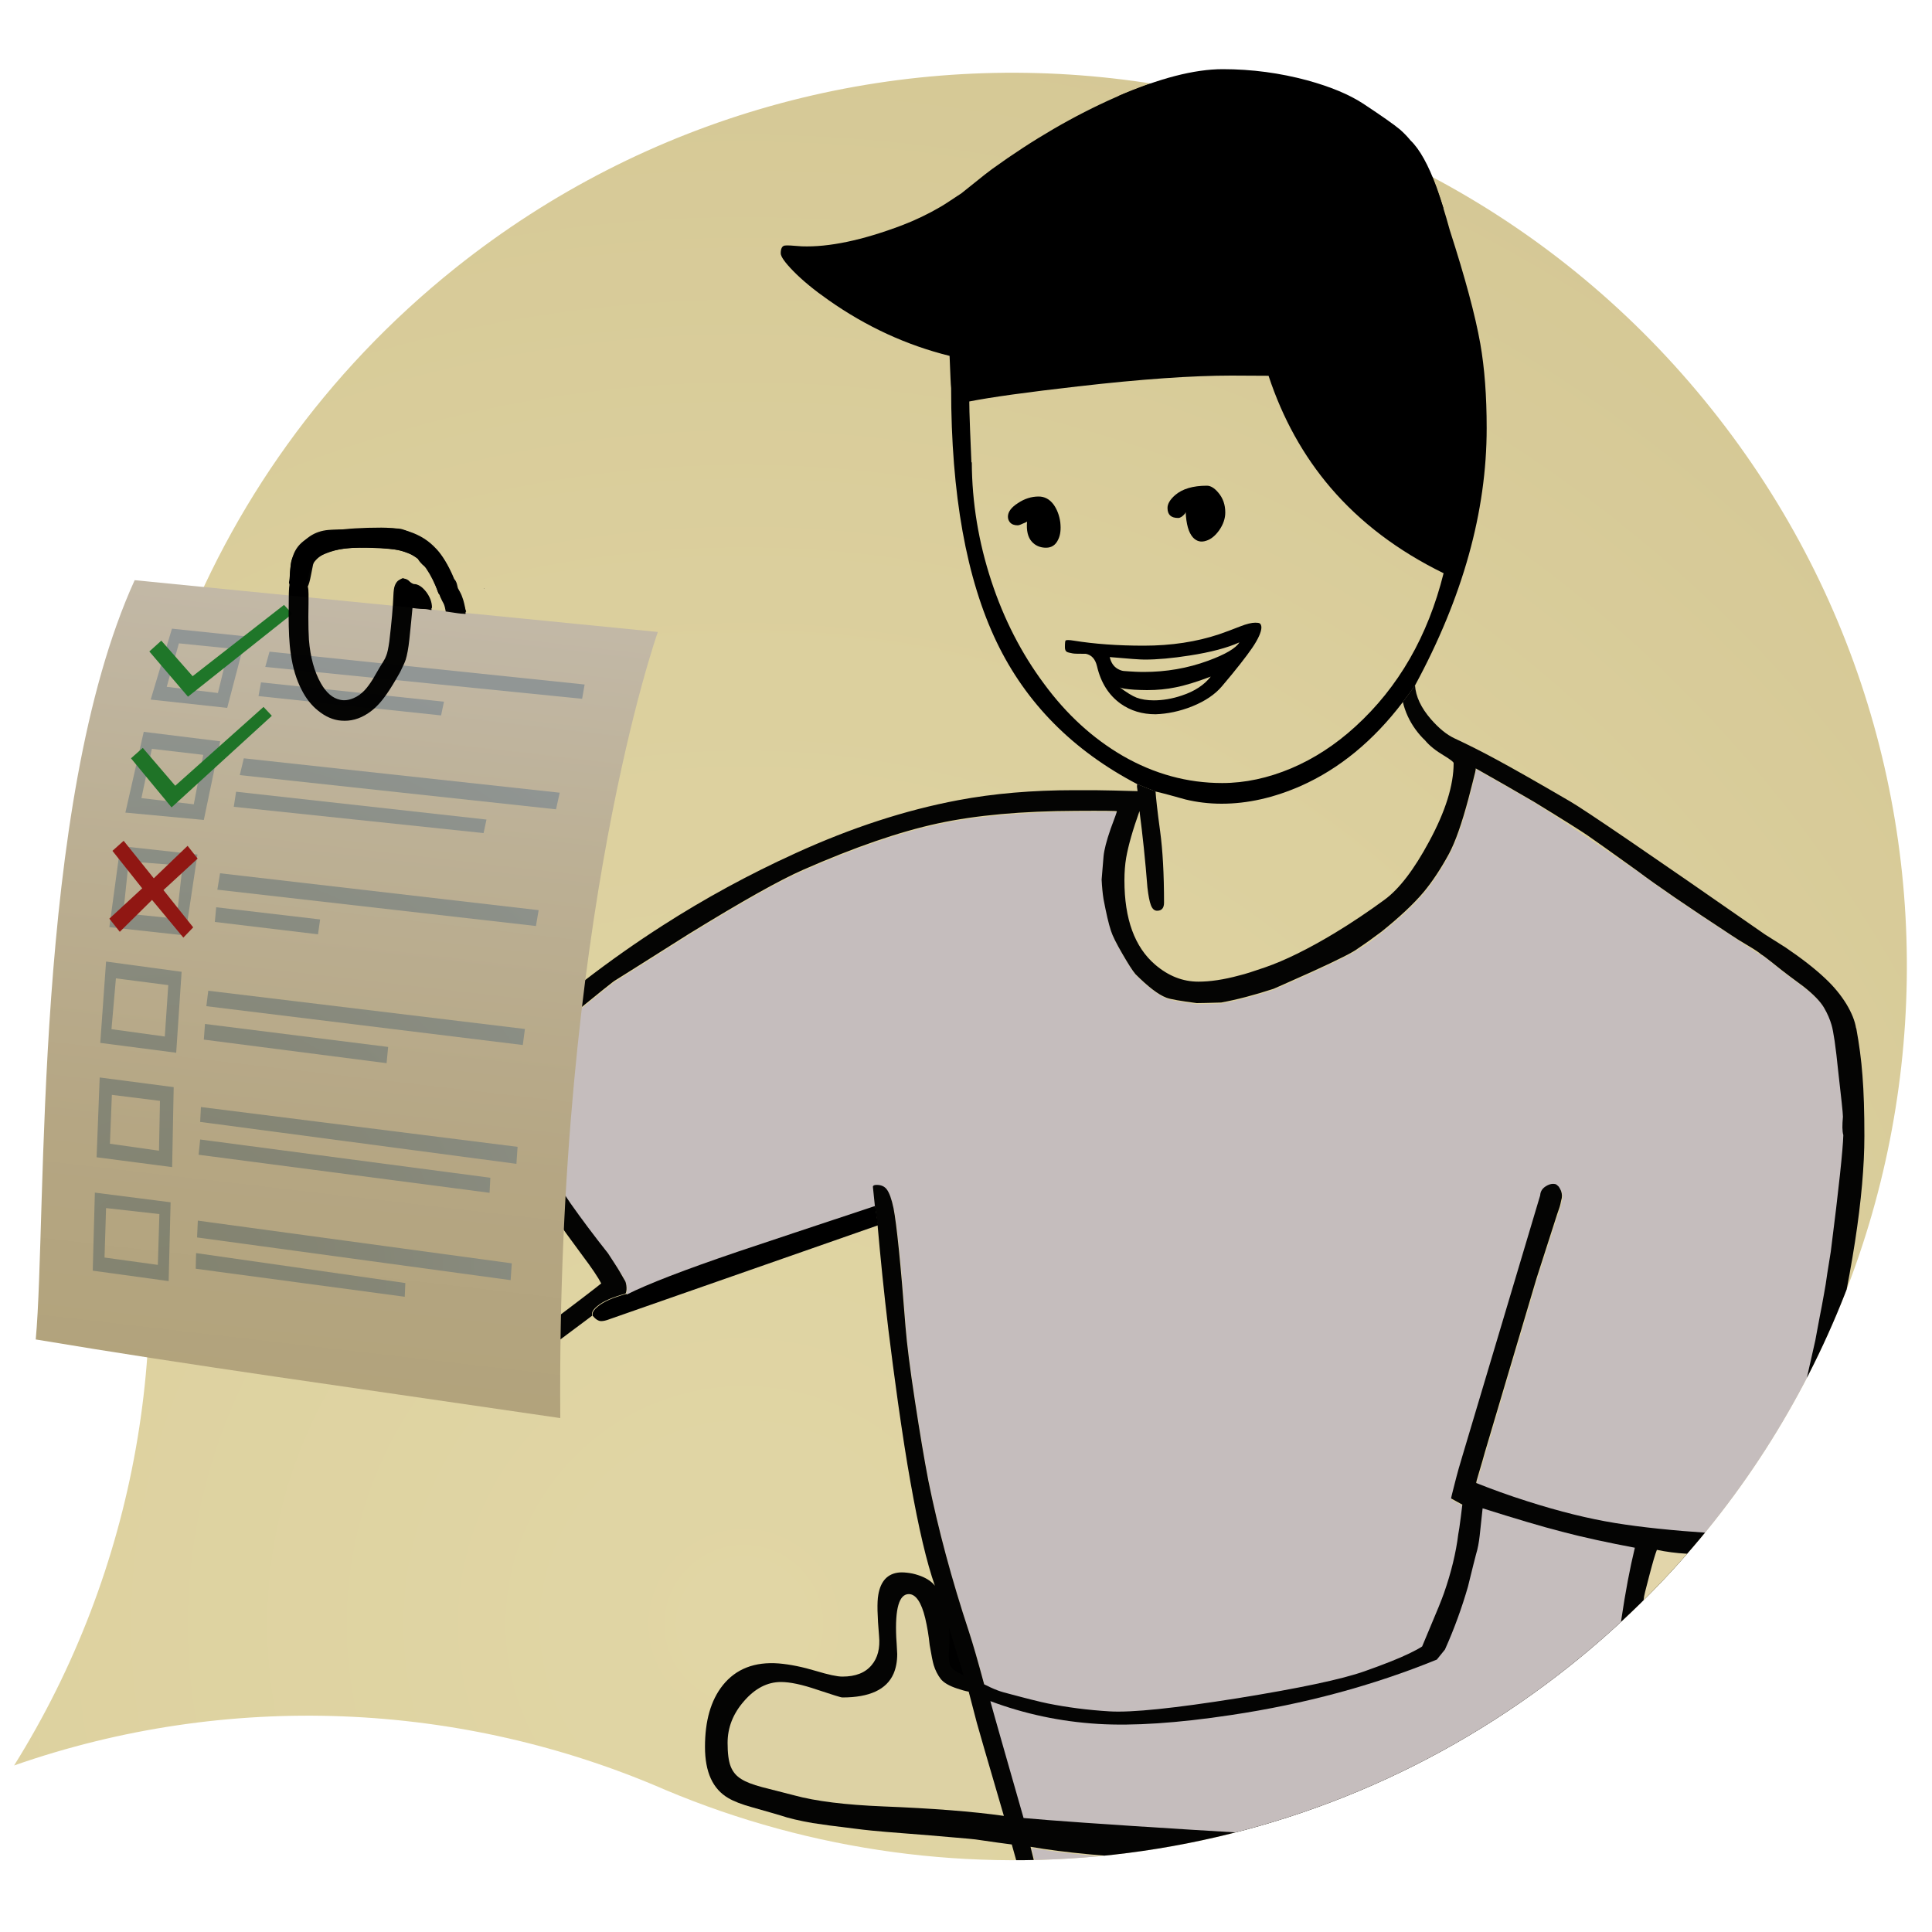 <svg version="1.1" id="vector_2_" xmlns="http://www.w3.org/2000/svg" xmlns:xlink="http://www.w3.org/1999/xlink" x="0" y="0" viewBox="0 0 1000 1000" xml:space="preserve"><style>.st1{clip-path:url(#SVGID_2_);fill-opacity:.977}.st2{fill:#c5bdbd}.st2,.st5{clip-path:url(#SVGID_2_)}</style><defs><path id="SVGID_1_" d="M235.6 138.8C435.2-20.6 726.3 11.9 885.8 211.6c159.5 199.6 126.9 490.7-72.7 650.2C676 971.3 495.7 990.1 344.5 926.5c-106-46.1-226.8-51.3-337.2-12.7 63.3-101.3 84.5-223.3 60.6-339.1C42 415.3 100.4 246.9 235.6 138.8z"/></defs><clipPath id="SVGID_2_"><use xlink:href="#SVGID_1_" overflow="visible"/></clipPath><radialGradient id="SVGID_3_" cx="385.027" cy="840.75" r="1091.477" gradientUnits="userSpaceOnUse"><stop offset="0" stop-color="#e1d6a5"/><stop offset=".452" stop-color="#dcd09e"/><stop offset="1" stop-color="#d0c28f"/></radialGradient><path d="M994 14.4H6.3C6.5 16 .5 838.3 2.8 987.5c117.4 1.7 973.5-2.9 990.8-4.7 0-100.2 1-938.4.4-968.4z" clip-path="url(#SVGID_2_)" fill="url(#SVGID_3_)"/><path class="st1" d="M178.5 372.9c4.8 0 9.5-1.9 14.2-5.5 4.4-3.5 8.3-8.2 11.8-14.1 3.4-5.9 6-12.2 7.6-18.9 1.7-7 2.2-13.6 1.6-19.8 5.3.9 8.6.9 9.9 0 0-3-1.1-5.8-3.2-8.5-2-2.5-4.1-3.8-6.2-3.8-.2 0-1.2-.5-2.8-1.5-1.6-1-2.6-1.5-2.8-1.5-1.7 0-3.1 3.3-4.2 9.8-.7 3.9-1.9 11.2-3.5 21.7-4.2 21-11.9 31.4-23.2 31.4-5.2 0-9.4-3.7-12.8-11.1-3.6-7.9-5.4-18.6-5.4-32.1l-.3-15.7c0-7.8 2.6-13.2 7.8-16.2 4.4-2.5 11.8-3.7 22.5-3.7 11.6 0 19.6 1.3 24.1 3.9 5 3 9.5 9.5 13.4 19.8.6.8 1.3 2.1 2.2 4 .9 1.8 1.6 3 2.2 3.8 2 2.5 5.3 3.1 9.9 1.7-2.5-6.7-4.4-11.7-5.7-15-2.3-5.9-4.6-10.6-7-14-6.7-9.7-17.1-14.5-31.2-14.5-19.8 0-32.9 2-39.2 6.2-3.2 2.1-5.4 4.9-6.6 8.6-1.1 3.2-1.7 7.6-1.7 13.2 0 1.2 0 1.6-.1 1.3-.1 1.3-.2 6.5-.2 15.5 0 16.3 2.2 29.3 6.8 38.9 4.9 10.8 12.3 16.1 22.1 16.1zM250.6 304.5h-.2l.1.3z"/><path class="st2" d="M845.3 991.6c-2.1-6.2-3.7-11.6-4.9-16.3-3.3-12.9-6.2-32-8.6-57.2-5.9 8-10.6 14.2-14 18.5-1.6 2.3-2.9 4.1-3.9 5.3-1.7 2.3-3.3 4.2-5 5.7-4.8 4.3-11.7 7.3-20.5 8.8-12.2 2.2-31.8 4-58.7 5.7-26.2 1.6-50.2 2.3-71.9 2.3-17.1 0-35.1-.4-53.9-1.3-29.4-1.4-52.7-3.6-70-6.6 0 .1 1 4.2 3 12.2 1.8 7.8 3.6 15.4 5.1 22.9 33.7-.3 67.4 0 101.1-1.6 67-2.8 134.9 6.3 202.2 1.6zM954.3 578.6c0-1.9-.8-9.9-2.5-24-.6-6-1.2-11-1.8-15.2-.6-4-1.2-6.8-1.6-8.3-.8-2.8-2.1-5.9-4-9.1-1.7-3-5.2-6.6-10.4-10.7-4.8-3.6-7.3-5.4-7.4-5.5-2.2-1.6-5.3-4-9.2-7.2-3-2.4-4.8-3.7-5.4-4-.6-.2-3.2-1.8-7.7-4.8-4.1-2.7-6.7-4.4-7.8-5.2-23-15-39.2-26.1-48.5-33.2-24.5-16.7-42.5-28.8-54-36-9.9-5.8-19.9-11.5-30-17.2.1.3-.4 2.8-1.6 7.4-1.4 5.3-2.1 8.1-2.2 8.5-3.3 12.7-6.7 22.1-10 28.3-4.3 8-8.7 14.6-13.1 19.8-5.2 6.2-12.5 13.1-21.8 20.5-2 1.6-3.6 3-5 4-2.5 1.9-5 3.5-7.2 4.7-2.2 1.7-10.1 5.7-23.7 12-13.2 5.9-19.9 8.9-20 8.9-9.8 3.2-18.9 5.6-27.1 7.1-6.5.2-10.8.3-12.7.3-8.4-1-13.7-2-15.7-2.8-4.2-1.7-9.5-5.8-16-12.2-1.6-2-3.8-5.4-6.7-10.4-3.2-5.5-5.2-9.5-6-12.1-1.1-3.5-2.4-8.9-3.8-16.2-.8-4.5-1.2-7.9-1-10.2l1-12.1c.3-3.2 1.5-8 3.7-14.3 2.1-5.7 3.2-8.7 3.2-9 0-.3-7.1-.4-21.2-.2-27.8.1-51.6 2.2-71.5 6.5s-43.1 12.3-69.7 24c-12 5.2-31.8 16.3-59.3 33.3-25.2 15.9-37.8 23.9-37.9 23.9-.4 0-8.9 6.8-25.6 20.5-16.9 13.8-25.3 21.1-25.3 22.1 0 .1.1.7.2 1.7.2 1.1.4 2 .5 2.7.5 2.1 3 10.2 7.4 24.5 1.1 2.8 1.6 4.2 1.6 4.3 0 .1 0 .4.1 1 1 9.9 6.9 22.8 17.8 38.5 5.6 8.1 12.1 16.8 19.5 26l2.6 4 1.8 2.6c2.6 4 4 6.5 4.2 7.3.4.5.7 1.4.9 2.8.2 1.5.2 2.7-.2 3.7v.3l.1.5c10.9-5.6 30.1-13 57.5-22.2 15.5-5.2 39.2-13.1 71.2-23.7l-1-9.7c0-.6.7-.9 2-.9 2.2 0 3.9.8 5.1 2.2 1.4 1.8 2.6 5.1 3.6 9.9 1.7 8.2 3.8 28.7 6.2 61.4.7 8.7 2.3 21.5 4.9 38.5 2.5 16.4 4.8 30.1 6.9 41 5.1 25.1 12.1 51.3 21.1 78.5 2 6 4.6 15 7.8 27l3.3 1.6c2.6 1.2 4.8 2 6.6 2.5 11.4 3.1 19.1 5 23 5.8 9.8 2.1 20.5 3.5 32 4.1 11.5.7 33.6-1.6 66.3-6.8 32.1-5.2 54-9.8 65.8-14 9.6-3.4 17.3-6.5 23.1-9.2 3-1.4 5.2-2.6 6.6-3.6l3.8-9.1c3.8-8.9 6.2-15 7.5-18.5 3.7-10.6 6.2-20.8 7.4-30.5.3-1.3.7-4.2 1.3-8.8l.8-6.5-5.8-3.2c-.1 0 .5-2.5 1.8-7.5 1.4-5.6 2.8-10.5 4.1-14.7l40.2-134.7c.2-2 1.2-3.6 3.1-4.8 1.8-1.1 3.5-1.4 5.1-.9.4.3.9.7 1.4 1.2.6.7 1.1 1.6 1.5 2.7.4 1.6.4 3-.1 4.2-.3 1.5-.6 2.9-1.1 4.3l-.9 3-.1-.1-10.7 33.3-26.8 90.2c-.6 2.4-1.7 5.9-3.1 10.7-1 3.3-1.4 5-1.3 5 8 3.2 16.8 6.4 26.6 9.5 16.6 5.3 31.6 9 45.2 11.2 13.5 2.2 30 3.9 49.3 5.2 14.2 1 23.9 1.4 28.9 1.3.4-1.4 5.4-19.6 15-54.5l10.5-46.5c.7-3.9 1.5-7.9 2.2-11.8l4-22.9 1.8-11.2c4.1-32.9 6.2-53 6.5-60.4-.5-1.8-.5-5-.1-9.4z"/><path class="st2" d="M718.7 951.9c7.1 0 19.9-1 38.3-2.9 18-1.9 28.8-3.3 32.5-4.4 4.4-1.2 6.7-1.9 6.8-2 2.4-1.1 4.5-2.3 6.2-3.8 1.6-1.5 3.6-3.4 5.9-5.8 2.3-2.4 4.9-5.4 8-9 3-3.6 5.5-6.9 7.3-9.9.5-.9 1.9-3 4-6.3 2-3.1 3.2-5.1 3.8-6.1 1.3-10.1 2.1-16 2.2-17.7 3.2-33.9 7.3-61.6 12.2-83.2-13.8-2.6-26.4-5.3-37.8-8.3-10.5-2.7-24.1-6.8-41-12.1-.2 1.8-.7 6.5-1.5 14-.4 3.6-1 6.9-1.9 9.8-.5 1.8-1.9 7.4-4.2 16.8-3 10.8-7 21.6-11.9 32.5l-4.2 5.2c-32.9 13.4-68.4 23-106.5 28.7-27.9 4.2-50.8 5.7-68.8 4.6-19.6-1.2-38.2-5.1-55.8-11.8 1.7 6 7.4 26.2 17.2 60.5 13.9 1.3 42.5 3.3 85.8 6 52.5 3.5 86.9 5.2 103.4 5.2z"/><path class="st1" d="M964 556.6c-.6-8.1-1.7-16.2-3.2-24.4h-.1c-.6-3.8-2.3-8-5-12.5-2.9-4.7-6.5-9.1-11-13.3-5.5-5.2-12.4-10.5-20.5-16l-10.6-6.7c-59.9-41.7-93.6-64.7-101.1-69-16.6-9.7-29.3-16.9-38-21.6-7.2-3.9-14.5-7.6-21.8-11-4-1.9-8-5.2-12.1-9.9-5.1-5.9-7.8-11.7-8.2-17.5-2 2.8-4.1 5.7-6.3 8.6 1.2 5.1 3.4 9.9 6.6 14.3 1.6 2.2 3.3 4.1 4.9 5.6 2.3 2.8 5.6 5.4 9.8 7.9 3.3 2 5 3.3 5 3.9 0 11.4-4.2 24.9-12.7 40.6-7.8 14.5-15.5 24.6-23.2 30.2-8.2 6-16.8 11.8-25.9 17.3-13.5 8.1-25.4 14-35.8 17.6-5.6 1.9-10 3.4-13.4 4.2-8.1 2.2-15.1 3.2-21.1 3.2-8.1 0-15.5-2.9-22.4-8.8-10.6-9.1-15.9-23.6-15.9-43.6 0-4.3.3-8.2.9-11.7 1.1-6.3 3.4-14.4 6.9-24.2 1.6 12.2 3 25.4 4.1 39.5.5 4.4 1.1 7.4 1.8 9.2.7 1.9 1.8 2.9 3.2 2.9 2.4 0 3.6-1.4 3.6-4.2 0-14.9-.7-27.2-2-36.8-1.5-10.9-2.2-17.8-2.4-20.8-2.7-1-5.9-2.3-9.5-3.8v.5c-.1.2-.1.5-.1.9l.3 2.3c-9-.3-16.4-.4-22.2-.5H556c-21.6 0-41.7 1.7-60.2 5.2-27.1 5.1-55.1 14.2-84 27.4-24.2 11-47.1 23.5-68.9 37.5-27.3 17.5-53.8 37.9-79.5 61.2-2.4-.6-4.2-.2-5.6 1.3-1.2 1.2-1.8 2.8-1.8 4.6 0 1.3.2 2.5.5 3.5.9 2.9 2 6.8 3.2 11.7-10 11.6-17.2 19.8-21.5 24.5-2.2 2.4-7 7.4-14.4 14.9.3-5.5.6-9.3.9-11.5l-9 10.2v-.2s-.1.2-.1.6c0 4.5.4 9.3 1.1 14.4 1.1 7.8 2.8 11.7 5 11.7.7 0 1.4-.3 2-.8.8-.8 1.2-1.9 1.2-3.3-.6-5.8-1-9-1-9.7 0-.1 6.2-6.8 18.5-20.2l19.8-22c4.5 21.7 13 41.9 25.5 60.7 2.8 4.2 7.4 10.6 13.8 19.2 4.9 6.5 8.1 11.3 9.7 14.4-3.2 2.6-13.4 10.4-30.6 23.4-4.1 4.3-8.7 8.1-13.8 11.4-9.8 6.4-20.3 9.7-31.5 9.7-6 0-12.5-1.2-19.6-3.5-12-4-21.4-10.5-28.3-19.6-5.8-7.7-10.6-14.4-14.4-20.2-2.4-3.9-3.7-5.8-3.9-5.8-.7 0-2.1 1.2-4 3.6-1.1 1.3-2.6 3.3-4.5 5.9l.1.4c2.3 1.8 6.2 6.1 11.9 12.9 6.8 8.2 11.1 13.3 13.1 15.4 5.7 6 13.8 11.1 24.2 15.2 9.5 3.8 17.9 5.7 25.2 5.7 10.8 0 21.6-3.2 32.3-9.6 4.5-2.7 10.3-6.6 17.3-11.9 9-6.7 16.3-12.2 21.8-16.3-.1 0-.1-.3-.1-1 0-1.1.9-2.5 2.8-4 3-2.5 7.9-4.6 14.5-6.4l.3-.5c.3-1 .4-2.2.2-3.7-.2-1.4-.5-2.3-.9-2.8-1.7-3-3.3-5.8-4.9-8.2l-1.1-1.7-2.6-4c-7.3-9.2-13.8-17.9-19.5-26-10.9-15.7-16.8-28.5-17.8-38.5-.1-.6-.1-.9-.1-1 0-.1-.5-1.5-1.6-4.3-4.4-14.3-6.9-22.5-7.4-24.5-.2-.7-.3-1.6-.5-2.7-.2-1-.2-1.6-.2-1.7 0-1 8.5-8.3 25.3-22.1 16.7-13.6 25.2-20.5 25.6-20.5.1 0 12.7-8 37.9-23.9 27.6-17 47.4-28.1 59.3-33.3 26.6-11.7 49.8-19.7 69.7-24 19.9-4.3 43.7-6.4 71.5-6.5 14.2-.1 21.2 0 21.2.2 0 .3-1 3.2-3.2 9-2.2 6.3-3.4 11.1-3.7 14.3l-1 12.1c.2 3.8.5 7.2 1 10.2 1.4 7.3 2.6 12.6 3.8 16.2.8 2.6 2.8 6.6 6 12.1 2.9 5 5.1 8.5 6.7 10.4 6.5 6.5 11.8 10.6 16 12.2 2 .8 7.3 1.7 15.7 2.8 1.9 0 6.2-.1 12.7-.3 8.2-1.5 17.3-3.9 27.1-7.1.1 0 6.8-3 20-8.9 13.6-6.2 21.5-10.2 23.7-12 4.2-2.8 8.2-5.7 12.2-8.7 9.3-7.5 16.6-14.3 21.8-20.5 4.4-5.3 8.8-11.9 13.1-19.8 3.3-6.2 6.6-15.6 10-28.3.1-.3.8-3.2 2.2-8.5 1.2-4.6 1.8-7.1 1.6-7.4 10.1 5.7 20.1 11.4 30 17.2 15.4 9.4 24.7 15.3 27.9 17.5 3.3 2.3 12 8.4 26 18.5 9.4 7.1 25.6 18.2 48.5 33.2 1.9 1.3 4.9 3.2 9 5.6 3.2 1.9 5.3 3.3 6.4 4.3.6.3 2.4 1.6 5.4 4 4 3.2 7 5.6 9.2 7.2.1.1 2.6 1.9 7.4 5.5 5.2 4.1 8.6 7.7 10.4 10.7 1.9 3.2 3.2 6.3 4 9.1.5 1.6 1 4.4 1.6 8.3.6 4.2 1.2 9.2 1.8 15.2 1.6 14.1 2.5 22.1 2.5 24-.4 4.4-.4 7.6.2 9.5-.2 7.3-2.3 27.5-6.5 60.4l-1.8 11.2c-.5 3.8-1.1 7.5-1.8 11.2-.7 3.9-1.4 7.8-2.2 11.7-.7 3.9-1.5 7.8-2.2 11.8l-10.5 46.5c-9.6 35-14.6 53.2-15 54.5-5 .1-14.7-.4-28.9-1.3-19.4-1.3-35.8-3-49.3-5.2s-28.6-5.9-45.2-11.2c-9.8-3.1-18.6-6.3-26.6-9.5-.1-.1.3-1.8 1.3-5 1.4-4.8 2.5-8.3 3.1-10.7l26.8-90.2 10.7-33.3 1-2.9c.5-1.4.8-2.8 1.1-4.3.5-1.5.5-3.1-.1-4.8-.4-.9-.8-1.6-1.2-2.2-.5-.5-1-.9-1.4-1.2-1.6-.5-3.3-.2-5.1.9-1.9 1.1-3 2.7-3.1 4.8L757 753.4c-1.3 4.2-2.7 9.1-4.1 14.7-1.3 5-1.9 7.5-1.8 7.5l5.8 3.2-.8 6.5c-.6 4.6-1 7.5-1.3 8.8-1.2 9.7-3.7 19.9-7.4 30.5-1.2 3.4-3.7 9.6-7.5 18.5l-3.8 9.1c-1.5 1-3.7 2.2-6.6 3.6-5.8 2.8-13.5 5.8-23.1 9.2-11.8 4.2-33.7 8.8-65.8 14-32.7 5.2-54.8 7.5-66.3 6.8-11.5-.7-22.1-2.1-32-4.1-3.9-.8-11.6-2.7-23-5.8-1.8-.5-4-1.3-6.6-2.5l-3.3-1.6c-3.2-11.9-5.8-20.9-7.8-27-9-27.2-16-53.3-21.1-78.5-2.1-10.9-4.4-24.6-6.9-41-2.6-16.9-4.2-29.7-4.9-38.5-2.5-32.7-4.6-53.2-6.2-61.4-1-4.8-2.2-8.1-3.6-9.9-1.2-1.5-2.9-2.2-5.1-2.2-1.3 0-1.9.3-2 .9l1 9.7 1.4 9.9c1.5 17 3.3 35 5.6 54.2 1.5 12.4 3.2 25 5 38 2.2 15.4 4.3 29.2 6.5 41.4 4.2 23.7 8.4 41.5 12.6 53.4-1.5-2-3.9-3.7-7.2-5-1.9-.7-3.8-1.3-5.9-1.6-2-.3-3.7-.4-5.2-.3-6.1.5-9.8 4.4-11 11.6-.7 3.8-.5 10.9.4 21.3.6 6.3-.7 11.3-3.8 15-3.3 4-8.3 6-15.2 6-2.7 0-7.3-1-13.6-2.9-7-2.1-13.4-3.4-19.2-3.9-12.6-1-22.3 2.8-29.1 11.3-6.2 7.8-9.2 18.4-9.2 31.9 0 13 4 21.8 12.1 26.5 2.9 1.7 7 3.3 12.5 4.8 8.5 2.4 13.3 3.8 14.6 4.2 4.1 1.4 9.6 2.7 16.5 3.9 4.4.7 11.7 1.7 21.8 2.9 6.1.8 11.6 1.3 16.4 1.7 15.9 1.2 30 2.4 42.4 3.5 2.3.2 5 .5 8 1 4.8.7 9.7 1.4 14.5 2 0 .1.9 3.1 2.5 8.9 1.9 6.9 3.4 13 4.5 18.2.8 3.4 1.5 6.7 2.1 9.9 2.9-.2 5.8-.3 8.8-.5-1.6-7.5-3.3-15.2-5.2-23.1-2-8-3-12.1-3-12.2 17.3 3 40.7 5.2 70 6.6 18.8.9 36.8 1.3 53.9 1.3 21.7 0 45.7-.8 71.9-2.3 26.9-1.6 46.5-3.5 58.7-5.7 8.8-1.6 15.7-4.5 20.5-8.8 1.7-1.5 3.3-3.4 5-5.7.9-1.2 2.2-3 3.9-5.3 3.4-4.3 8.1-10.5 14-18.5 2.4 25.3 5.3 44.3 8.6 57.2 1.3 5 3.1 10.9 5.4 17.6 3.2.2 6.4.5 9.5.4-2.6-8.1-5-16.8-7.3-26.1-6.2-25.5-8.5-46.2-7-62 16.4-25.3 30.8-50 43.4-74.3 6.2-12 9.3-18 9.4-18.2 2.3-4.1 3.9-6.2 5-6.5.9-.2 2.5-.4 4.9-.5 1.4-.1 3.8-.2 7.2-.5 1.7-.1 4-.3 6.9-.7 2.8-.5 5.1-3.5 6.9-9 1.2-5.4 1.8-8.1 1.8-8.2 6.4-21 12.9-45 19.3-72 13.3-53.6 19.7-96 19.7-126.7 0-12.3-.3-22.8-1-31.4z"/><path class="st1" d="M491.2 842.5l7.6 24.7c-2.9-1.5-4.8-2.6-5.8-3.5-.7-.6-1.2-1.4-1.4-2.2-.4-1.6-.5-3.4-.5-5.4.2-3 .3-5.6.3-7.8 0-2.6 0-4.5-.2-5.8z"/><path d="M457.2 935c-19.6-.8-35-2.7-46-5.7-8.2-2.1-13.8-3.5-16.8-4.3-4.9-1.3-8.4-2.7-10.6-4.1-2.7-1.6-4.5-3.8-5.6-6.6-1.1-2.8-1.6-6.8-1.6-12.2 0-7.9 2.8-15.1 8.5-21.6 5.7-6.6 12.1-9.9 19.1-9.9 4.7 0 10.9 1.3 18.8 4 7.9 2.6 12.2 4 13 4 14.1 0 22.9-4.1 26.5-12.3 1.2-2.8 1.9-6.2 1.9-10.2-.2-4.2-.4-7-.5-8.5-.7-15 1.5-22.5 6.5-22.5 3.6 0 6.5 4.2 8.5 12.5 1 4.3 1.8 8.9 2.3 13.9.9 5.3 1.6 8.8 2.1 10.4.8 2.6 2 5 3.6 7.1 1.5 1.9 4.3 3.6 8.6 5 2.1.7 4.1 1.3 5.9 1.6l4.2 16.1c.5 2 5.2 18.1 14 48.2-16.3-2.3-37.1-3.9-62.4-4.9z" clip-path="url(#SVGID_2_)" fill="#ddd2a4"/><path class="st2" d="M833.8 884.1c-.1 1.7-.9 7.6-2.2 17.7-.6 1-1.9 3.1-3.8 6.1-2.2 3.3-3.5 5.4-4 6.3-1.8 3-4.3 6.3-7.3 9.9-3.1 3.6-5.7 6.6-8 9-2.3 2.4-4.3 4.3-5.9 5.8-1.7 1.5-3.7 2.7-6.2 3.8-.1.1-2.4.7-6.8 2-3.7 1-14.5 2.5-32.5 4.4-18.4 1.9-31.2 2.9-38.3 2.9-16.5 0-50.9-1.7-103.2-5-43.2-2.7-71.8-4.7-85.8-6-9.8-34.3-15.6-54.5-17.2-60.5 17.6 6.6 36.2 10.6 55.8 11.8 18 1.1 41-.4 68.8-4.6 38.1-5.7 73.6-15.3 106.5-28.7l4.2-5.2c4.9-10.9 8.8-21.8 11.9-32.5 2.3-9.4 3.7-15 4.2-16.8.9-2.9 1.5-6.2 1.9-9.8.8-7.5 1.3-12.1 1.5-14 16.8 5.3 30.5 9.4 41 12.1 11.4 3 24 5.7 37.8 8.3-5.2 21.4-9.2 49.1-12.4 83z"/><path d="M864.7 847.8c-3.3 6.1-11 19-23.2 38.7.2-7.5 1.2-15.3 2.8-23.4 2.8-13.6 5-25.5 6.5-35.5 0-1.1 1-5 2.8-11.8 1.8-6.9 3.1-11.4 4-13.6 4.8 1 9.9 1.7 15.4 2 5.7.4 10 .7 12.6 1.1-10.8 22.6-17.8 36.8-20.9 42.5z" clip-path="url(#SVGID_2_)" fill="#e2d5aa"/><path class="st5" d="M453 624.2c-32 10.6-55.7 18.5-71.2 23.7-27.4 9.3-46.6 16.7-57.5 22.2v-.5l-.3.2c-6.7 1.8-11.5 3.9-14.5 6.4-1.9 1.5-2.8 2.9-2.8 4 0 .7 0 1 .2 1 .6.7 1.3 1.4 2.1 1.9s1.5.7 2.2.7c1.1 0 2.5-.3 4.3-1l139-48.6-1.5-10zM724.7 67.1c-3.1-2.6-9.5-7.1-19.2-13.5-7.2-4.7-16.8-8.7-28.8-11.9-14.1-3.8-28.7-5.8-43.8-5.8-15 0-33.5 4.9-55.6 14.5-21.3 9.4-42.5 21.7-63.8 37.1-1.8 1.3-5 3.8-9.3 7.3-4.1 3.3-6.2 5-6.5 5.2-5.6 3.7-9.2 6.1-10.8 7-6.5 3.8-13.2 7-20 9.6-20.6 7.8-37.9 11.4-51.9 10.9-4.8-.4-7.7-.6-8.8-.4-1.4.2-2.1 1.6-2.1 4 0 1.7 2.2 4.8 6.5 9.2 4.8 4.9 10.9 9.9 18.2 15 19.6 13.8 40.5 23.4 62.7 28.9.4 9.7.6 15.3.8 16.7 0 55 7.9 98.8 23.6 131.5 15.2 31.6 39.5 56.1 72.8 73.5 3.7 1.5 6.8 2.8 9.5 3.8 3.9.9 9 2.3 15.4 4.1 5.8 1.4 12.1 2.2 18.7 2.2 13.5 0 27.1-3.1 41-9.2 20-8.9 37.6-23.4 52.8-43.4 2.2-2.9 4.3-5.8 6.3-8.6 24.7-45.6 37.1-89.9 37.1-133.2 0-16.7-1.1-31.2-3.3-43.7-2.6-14.7-7.9-34.3-15.8-58.8-2.3-8.4-4.6-15.7-6.9-21.9-4.3-11.7-8.8-19.8-13.5-24.3-1.7-2.4-3.5-4.3-5.3-5.8m-87.4 127.3l19.3.1c7.3 22.1 18 41.4 32.1 57.9 15.3 17.9 34.8 32.7 58.5 44.3-8.1 32.5-23.3 59-45.7 79.4-10.3 9.4-21.4 16.6-33.2 21.6-11.9 5-23.8 7.6-35.7 7.6-18 0-35.2-4.7-51.5-14.1-15.3-8.9-29-21.3-40.8-37.4-11.6-15.6-20.7-33.3-27.2-53.1-6.6-20.1-10-40.5-10.1-61.4h-.2c-.3-7.2-.5-12.8-.7-16.9-.3-7.5-.4-12.3-.4-14.6 11.1-2.2 29.8-4.8 56.2-7.8 33-3.8 59.5-5.6 79.4-5.6m-88.5 75.9c-.5-3.6-1.7-6.7-3.5-9.2-2.1-2.8-4.7-4.1-7.7-4.1-3.7 0-7.3 1.1-10.7 3.4-3.5 2.2-5.2 4.6-5.2 7 0 1.1.3 2 1 2.9.9 1.1 2.3 1.6 4 1.6.5 0 1.3-.2 2.5-.8 1.1-.4 1.9-.8 2.4-1.1-.4 4.6.4 8.1 2.5 10.4 1.8 2 4.3 3.1 7.3 3.1 2.9 0 5-1.4 6.3-4.2 1.2-2.4 1.5-5.4 1.1-9m68.3 95.3c6.7-2.7 11.8-6.2 15.3-10.3 7.4-8.7 12.6-15.4 15.7-19.9 3.2-4.7 4.7-8.2 4.8-10.5 0-1.1-.3-1.8-.8-2.2-.4-.3-1.2-.4-2.4-.4-1.8 0-4.4.6-7.7 1.9-4.4 1.7-8 3.1-11 4.1-11.7 3.9-24.7 5.9-39 5.9-13.6 0-25.6-.9-36.2-2.6-2.4-.4-3.8-.4-4.2-.1-.3.2-.4 1.4-.4 3.5 0 1.2.3 2 1 2.4.5.3 1.5.5 3 .8 1.1.2 3.4.2 6.8.2 3 .6 4.9 2.7 5.8 6.4 2 8.6 6.1 15 12.2 19.4 5.2 3.7 11.2 5.5 18.1 5.5 6.1-.2 12.5-1.5 19-4.1m-1.4-26.3c11-1.7 19.6-4 25.8-6.8-1.8 3-7.2 6.2-16.2 9.5-10.6 3.9-21.7 5.8-33.3 5.8-.6 0-2 0-4.2-.1-2.5-.1-4.6-.3-6.2-.4-1-.1-2-.5-3.1-1.1-2.2-1.3-3.5-3.4-4.1-6.1 10 .9 16 1.3 18 1.3 6.6 0 14.4-.7 23.3-2.1m11 10.9c-3.4 4.3-8.3 7.6-15 9.8-5 1.7-9.9 2.5-14.5 2.5-3.5 0-6.5-.5-8.9-1.4-2.3-.9-5.2-2.7-8.8-5.4.8.6 3.4 1 7.7 1.3 2.2.1 4.3.2 6.5.2 5.4 0 10.3-.5 14.6-1.4 4.8-.9 11-2.8 18.4-5.6m-13.4-84.3l.4-.8c.3 6.2 1.5 10.5 3.7 13 1.9 2.1 4.2 2.7 6.9 1.8 2.6-.8 4.8-2.7 6.8-5.5 2-2.9 3.1-6 3.1-9.1 0-4.1-1.2-7.5-3.6-10.3-2-2.4-4-3.6-5.9-3.6-7.2 0-12.7 1.6-16.5 4.9-2.6 2.3-3.9 4.5-3.9 6.6 0 3.5 1.8 5.2 5.5 5.2 1.1 0 2.2-.7 3.5-2.2z"/><path d="M731 99c5.4 2 10.8 5.4 16.2 9-1.2-4-2.4-7.6-3.6-11-4.3-11.7-8.8-19.8-13.5-24.3-1.8-2.2-3.6-4-5.4-5.6-3.1-2.6-9.5-7.1-19.2-13.5-7.2-4.7-16.8-8.7-28.8-12-14.1-3.8-28.7-5.8-43.8-5.8-14.7 0-32.8 4.7-54.3 14 32.7 2.7 63.8 18.7 96.4 27.1C694 83 712 91 731 99z"/><linearGradient id="SVGID_4_" gradientUnits="userSpaceOnUse" x1="148.66" y1="715.252" x2="195.229" y2="314.959"><stop offset="0" stop-color="#b2a37c"/><stop offset=".295" stop-color="#b5a683"/><stop offset=".711" stop-color="#bcb095"/><stop offset="1" stop-color="#c2b8a6"/></linearGradient><path d="M69.7 300.3l270.8 26.8S288 474.4 290 734c-115-16.9-188.3-26.8-271.5-40.7 5.9-64.4-1.7-276.7 51.2-393z" fill="url(#SVGID_4_)"/><radialGradient id="SVGID_5_" cx="87.617" cy="662.295" r="333.011" gradientUnits="userSpaceOnUse"><stop offset="0" stop-color="#83836f"/><stop offset=".315" stop-color="#858676"/><stop offset=".759" stop-color="#8c9088"/><stop offset="1" stop-color="#919695"/></radialGradient><path d="M127.3 329.4l-38.3-4-11 36.7 39.6 4.3 9.7-37zm-41 26.1l6.3-22.5 25.8 2.6-5.6 23.1-26.5-3.2z" fill="url(#SVGID_5_)"/><radialGradient id="SVGID_6_" cx="87.617" cy="662.295" r="333.011" gradientUnits="userSpaceOnUse"><stop offset="0" stop-color="#83836f"/><stop offset=".315" stop-color="#858676"/><stop offset=".759" stop-color="#8c9088"/><stop offset="1" stop-color="#919695"/></radialGradient><path fill="url(#SVGID_6_)" d="M139.5 337.3l-2.2 7.9 164 16.5 1.3-7.4z"/><radialGradient id="SVGID_7_" cx="87.617" cy="662.295" r="333.011" gradientUnits="userSpaceOnUse"><stop offset="0" stop-color="#83836f"/><stop offset=".315" stop-color="#858676"/><stop offset=".759" stop-color="#8c9088"/><stop offset="1" stop-color="#919695"/></radialGradient><path fill="url(#SVGID_7_)" d="M229.8 363.2l-94.7-10-1.3 7.1 94.5 10z"/><radialGradient id="SVGID_8_" cx="87.617" cy="662.295" r="333.011" gradientUnits="userSpaceOnUse"><stop offset="0" stop-color="#83836f"/><stop offset=".315" stop-color="#858676"/><stop offset=".759" stop-color="#8c9088"/><stop offset="1" stop-color="#919695"/></radialGradient><path d="M114 383.7l-39.6-4.9-9.5 41.8 40.6 3.8 8.5-40.7zm-13.7 32.6l-27.1-3.2 5.4-25.5 26.6 3.1-4.9 25.6z" fill="url(#SVGID_8_)"/><radialGradient id="SVGID_9_" cx="87.617" cy="662.295" r="333.011" gradientUnits="userSpaceOnUse"><stop offset="0" stop-color="#83836f"/><stop offset=".315" stop-color="#858676"/><stop offset=".759" stop-color="#8c9088"/><stop offset="1" stop-color="#919695"/></radialGradient><path fill="url(#SVGID_9_)" d="M124.1 401.2l163.7 17.7 1.9-8.6-163.5-17.8z"/><radialGradient id="SVGID_10_" cx="87.617" cy="662.295" r="333.011" gradientUnits="userSpaceOnUse"><stop offset="0" stop-color="#83836f"/><stop offset=".315" stop-color="#858676"/><stop offset=".759" stop-color="#8c9088"/><stop offset="1" stop-color="#919695"/></radialGradient><path fill="url(#SVGID_10_)" d="M251.8 424.2l-129.6-14.4-1.2 7.8 129.3 13.6z"/><radialGradient id="SVGID_11_" cx="87.617" cy="662.295" r="333.011" gradientUnits="userSpaceOnUse"><stop offset="0" stop-color="#83836f"/><stop offset=".315" stop-color="#858676"/><stop offset=".759" stop-color="#8c9088"/><stop offset="1" stop-color="#919695"/></radialGradient><path d="M62.3 437.9l-5.7 42 39.3 4.3 6.3-41.9-39.9-4.4zm29.1 37.6l-27.6-2.8 2.8-26.8 27.9 2.1-3.1 27.5z" fill="url(#SVGID_11_)"/><radialGradient id="SVGID_12_" cx="87.617" cy="662.295" r="333.011" gradientUnits="userSpaceOnUse"><stop offset="0" stop-color="#83836f"/><stop offset=".315" stop-color="#858676"/><stop offset=".759" stop-color="#8c9088"/><stop offset="1" stop-color="#919695"/></radialGradient><path fill="url(#SVGID_12_)" d="M112.5 460.5l164.9 18.8 1.4-8.2L113.9 452z"/><radialGradient id="SVGID_13_" cx="87.617" cy="662.295" r="333.011" gradientUnits="userSpaceOnUse"><stop offset="0" stop-color="#83836f"/><stop offset=".315" stop-color="#858676"/><stop offset=".759" stop-color="#8c9088"/><stop offset="1" stop-color="#919695"/></radialGradient><path fill="url(#SVGID_13_)" d="M165.7 475.9l-53.8-6.3-.7 7.6 53.4 6.4z"/><radialGradient id="SVGID_14_" cx="87.617" cy="662.295" r="333.011" gradientUnits="userSpaceOnUse"><stop offset="0" stop-color="#83836f"/><stop offset=".315" stop-color="#858676"/><stop offset=".759" stop-color="#8c9088"/><stop offset="1" stop-color="#919695"/></radialGradient><path d="M51.9 539.8l39.3 5.1L94 503l-39.1-5.3-3 42.1zm8.1-33.4l27.1 3.5-1.8 26.6-27.6-3.8 2.3-26.3z" fill="url(#SVGID_14_)"/><radialGradient id="SVGID_15_" cx="87.617" cy="662.295" r="333.011" gradientUnits="userSpaceOnUse"><stop offset="0" stop-color="#83836f"/><stop offset=".315" stop-color="#858676"/><stop offset=".759" stop-color="#8c9088"/><stop offset="1" stop-color="#919695"/></radialGradient><path fill="url(#SVGID_15_)" d="M106.8 520.8l163.8 20.1 1.1-8.3-163.9-19.8z"/><radialGradient id="SVGID_16_" cx="87.617" cy="662.295" r="333.011" gradientUnits="userSpaceOnUse"><stop offset="0" stop-color="#83836f"/><stop offset=".315" stop-color="#858676"/><stop offset=".759" stop-color="#8c9088"/><stop offset="1" stop-color="#919695"/></radialGradient><path fill="url(#SVGID_16_)" d="M200.1 550.3l.8-8.4-94.8-11.9-.6 8.1z"/><radialGradient id="SVGID_17_" cx="87.617" cy="662.295" r="333.011" gradientUnits="userSpaceOnUse"><stop offset="0" stop-color="#83836f"/><stop offset=".315" stop-color="#858676"/><stop offset=".759" stop-color="#8c9088"/><stop offset="1" stop-color="#919695"/></radialGradient><path d="M50 599l39.1 5.1.8-41.4-38.3-5L50 599zm7.9-32.3l24.9 3.1-.5 25.8-25.4-3.6 1-25.3z" fill="url(#SVGID_17_)"/><radialGradient id="SVGID_18_" cx="87.617" cy="662.295" r="333.011" gradientUnits="userSpaceOnUse"><stop offset="0" stop-color="#83836f"/><stop offset=".315" stop-color="#858676"/><stop offset=".759" stop-color="#8c9088"/><stop offset="1" stop-color="#919695"/></radialGradient><path fill="url(#SVGID_18_)" d="M103.6 580.7l163.7 21.7.6-8.8L104 573z"/><radialGradient id="SVGID_19_" cx="87.617" cy="662.295" r="333.011" gradientUnits="userSpaceOnUse"><stop offset="0" stop-color="#83836f"/><stop offset=".315" stop-color="#858676"/><stop offset=".759" stop-color="#8c9088"/><stop offset="1" stop-color="#919695"/></radialGradient><path fill="url(#SVGID_19_)" d="M253.8 609.6l-150.2-19.8-.8 7.9 150.6 19.7z"/><radialGradient id="SVGID_20_" cx="87.617" cy="662.295" r="333.011" gradientUnits="userSpaceOnUse"><stop offset="0" stop-color="#83836f"/><stop offset=".315" stop-color="#858676"/><stop offset=".759" stop-color="#8c9088"/><stop offset="1" stop-color="#919695"/></radialGradient><path d="M48 657.7l39.3 5.4 1-40.8-39.2-5-1.1 40.4zm6.9-32.4l27.6 3.1-.8 26.3-27.6-3.8.8-25.6z" fill="url(#SVGID_20_)"/><radialGradient id="SVGID_21_" cx="87.617" cy="662.295" r="333.011" gradientUnits="userSpaceOnUse"><stop offset="0" stop-color="#83836f"/><stop offset=".315" stop-color="#858676"/><stop offset=".759" stop-color="#8c9088"/><stop offset="1" stop-color="#919695"/></radialGradient><path fill="url(#SVGID_21_)" d="M102 640.5l162.3 22.1.6-8.7-162.5-22.1z"/><radialGradient id="SVGID_22_" cx="87.617" cy="662.295" r="333.011" gradientUnits="userSpaceOnUse"><stop offset="0" stop-color="#83836f"/><stop offset=".315" stop-color="#858676"/><stop offset=".759" stop-color="#8c9088"/><stop offset="1" stop-color="#919695"/></radialGradient><path fill="url(#SVGID_22_)" d="M101.3 656.7l108.2 14.5.3-7.1-108.3-15.5z"/><path fill="#1f7629" d="M77.3 337.2l20 23.4 54-42.9-4.3-4.6L99.7 350l-16.2-18.4z"/><path fill="#1f7327" d="M67.8 392.5l21 25.4 51.9-47.4-4.3-4.6-45.7 40.8-16.8-19.6z"/><path fill="#901713" d="M58.2 440.4l5.8-5.2 15.6 19.4 17.5-16.8 5.2 6.6-17.7 16.3L100 480l-5.1 5.3-16.2-19.5L62 482.3l-5.4-6.8 17-15.7z"/><path d="M162.6 290.5c1-1.5 3.2-3 6.8-4.3 3.9-1.5 8.1-2.4 12.7-2.6 4.7-.2 9.7-.1 15.1.2 5.1.3 8.4.7 10.1 1.2 3 .9 5.3 1.8 6.7 2.7.5.3 1.2.8 2.2 1.4.1 0 .1.1.2.2.1.4.3.7.6 1.1.4.5.9 1.1 1.6 1.8 1.1.9 1.7 1.4 1.9 1.6.9.9 1.9 2.4 2.8 4.3 1.4 3 2.7 6.1 3.7 9.2.1 0 .2-.1.3-.1.2.7.4 1.2.6 1.8.2.4.5 1.1 1 2.1.5.8.8 1.5 1 2 .2.5.5 1.6.8 3.3v.1c.7.1 1.6.2 2.7.4l3.4.5c1.5.2 2.5.3 3.2.3l.9.1c0-.2.1-.3.1-.5 0-.5 0-1.4-.2-2.5-.4-1.9-.7-3.3-1-4.2-.5-1.6-1-2.9-1.6-4-.6-1.1-1-1.8-1.2-2.2-.2-1-.4-1.7-.5-2.1-.3-1.1-.8-2-1.4-2.6-2.2-5.4-4.8-10-7.8-13.8-1-1.2-1.8-1.9-2.4-2.3-.4-.2-.8-.4-1.2-.5-.7-1.3-1.8-2.5-3.5-3.5-1.5-1-3.4-2-5.9-3.2-2.5-1.2-4.5-2-6.2-2.5-1.5-.5-6-.6-13.5-.5-5.6.1-10.3.3-14.1.6-4.9 0-8.4.1-10.5.3-3.6.3-6.8 1.4-9.5 3.2-1.8 1.2-3.4 2.7-5 4.5-2.2 2.6-3.8 5.4-4.7 8.4-.2.6-.4 2.4-.6 5.4-.2 3.1-.4 4.9-.6 5.4-.1.7.1 1.1.6 1.4-.2.5-.4 1.1-.5 1.7-.1.6-.2 1.5-.2 2.9l-.1 11.1c0 8.1.3 14.8 1.1 20 1 7.3 2.9 13.6 5.7 18.9 2.2 4.3 5 7.9 8.4 10.6 3.8 3.1 7.8 4.9 12 5.2 4.8.4 9.4-.8 13.9-3.8 2.9-1.9 5.7-4.6 8.3-8.1 1.6-2.1 3.8-5.4 6.4-9.9 1.3-2.2 2.2-3.8 2.6-4.8.9-1.8 1.7-3.5 2.2-5 .7-2.3 1.4-5.8 1.9-10.6.7-6.5 1.2-11.9 1.6-16.1 1.6.2 2.8.4 3.6.4.5 0 1.2.1 2.1.1.9 0 1.6.1 2.1.2l2 .4c.1-.4.1-.7 0-1.1l-.2-1.6c-.2-1.1-.4-1.9-.5-2.4-.9-3-2.7-5.4-5.5-7.2-.8-.5-1.6-.9-2.4-1-.5-.1-1-.1-1.6 0-.4-.8-1-1.5-1.7-2.1-.9-.7-1.9-1-2.9-.9-.9.1-1.7.5-2.5 1.1-.7.6-1.2 1.4-1.6 2.4-.5 1.2-.7 3-.8 5.5-.2 5.6-.9 13.5-2.1 23.6-.5 3.5-1 5.9-1.6 7.3-.3.9-.8 1.9-1.5 3-.8 1.3-1.4 2.3-1.8 2.9-1.6 2.8-2.8 4.8-3.6 6.2-1.5 2.4-2.9 4.3-4.2 5.7-1.8 1.9-3.7 3.3-5.9 4.2-2.4 1-4.7 1.3-6.9.8-3.8-.8-7.1-3.6-9.9-8.5-3.4-6-5.5-13.6-6.2-22.6-.2-3.2-.3-7.1-.3-11.8.1-5.2.1-9.2.1-11.8 0-1.5-.1-2.8-.4-3.9.5-.9 1.1-2.9 1.7-6.1.8-4.3 1.3-6.6 1.6-7z" fill-opacity=".977"/></svg>